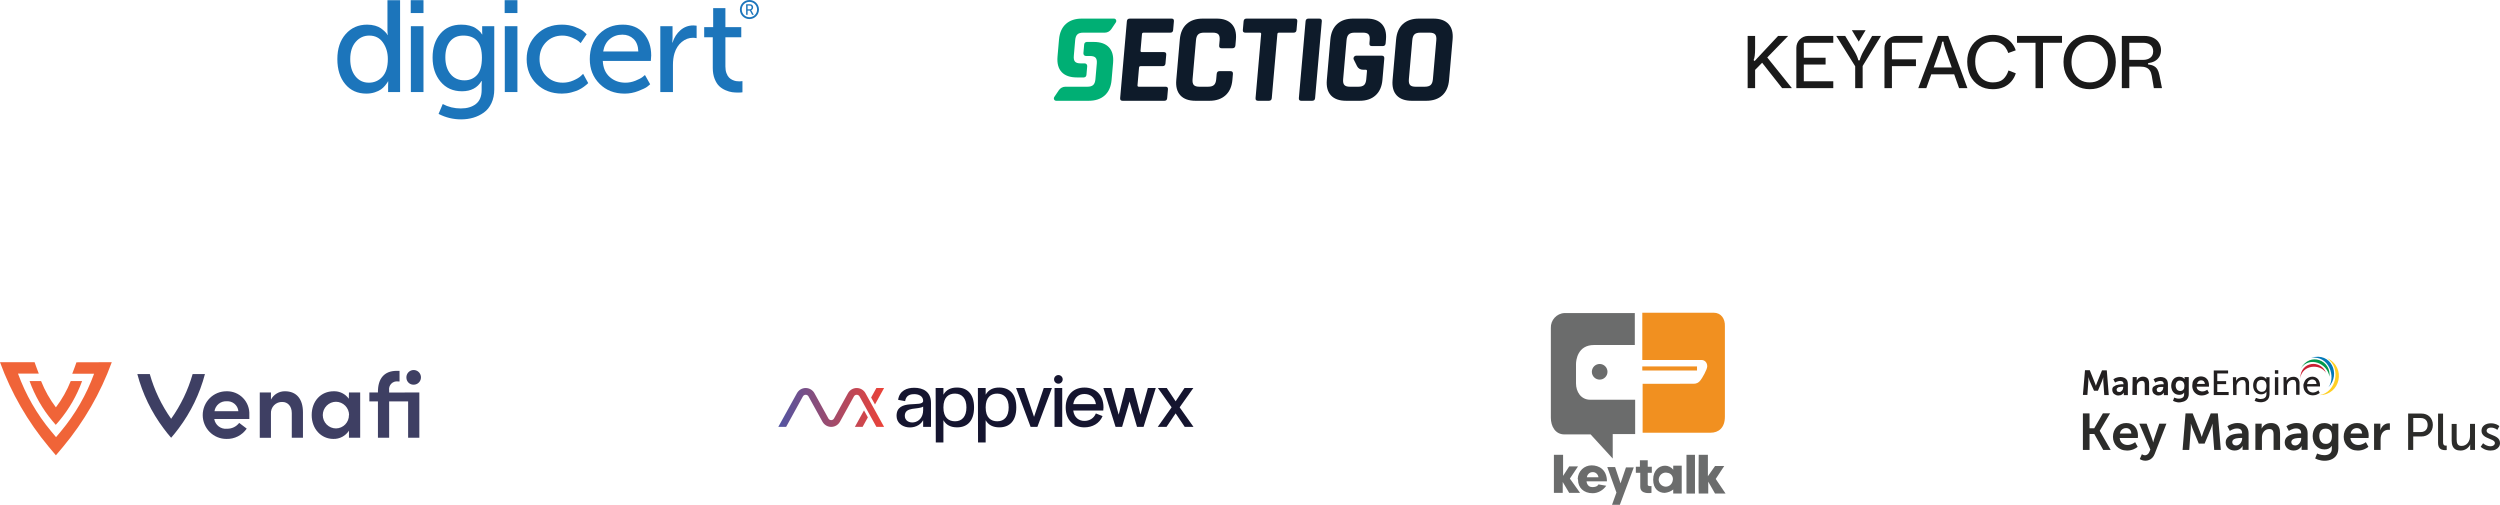 <?xml version="1.0" encoding="utf-8"?>
<!-- Generator: Adobe Illustrator 26.5.3, SVG Export Plug-In . SVG Version: 6.00 Build 0)  -->
<svg version="1.1" id="Layer_1" xmlns="http://www.w3.org/2000/svg" xmlns:xlink="http://www.w3.org/1999/xlink" x="0px" y="0px"
	 width="800px" height="161.53px" viewBox="0 0 800 161.53" style="enable-background:new 0 0 800 161.53;" xml:space="preserve">
<style type="text/css">
	.st0{fill:#00AF74;}
	.st1{fill:#0E1B2A;}
	.st2{clip-path:url(#SVGID_00000137847277345398158270000014390258320008818831_);fill:#1C75BB;}
	.st3{clip-path:url(#SVGID_00000074431560176464005380000001729578698162924443_);fill:#1C75BB;}
	.st4{clip-path:url(#SVGID_00000006675511082947779980000009162894473410756543_);fill:#1C75BB;}
	.st5{clip-path:url(#SVGID_00000160166908333302189020000003646008356119372196_);fill:#1C75BB;}
	.st6{clip-path:url(#SVGID_00000137837088962161042290000011268529554391322026_);fill:#1C75BB;}
	.st7{clip-path:url(#SVGID_00000041280072135229040490000016509454422404264602_);fill:#1C75BB;}
	.st8{clip-path:url(#SVGID_00000011720139706165336270000005909097048015543467_);fill:#1C75BB;}
	.st9{clip-path:url(#SVGID_00000130618862586907717560000012714339029494480279_);fill:#1C75BB;}
	.st10{clip-path:url(#SVGID_00000125570804755294630440000002048978788293106326_);fill:#1C75BB;}
	.st11{clip-path:url(#SVGID_00000067948083773648897060000010766291089598727561_);fill:#1C75BB;}
	.st12{fill:#1A1A1A;}
	.st13{fill:#2C2C2A;}
	.st14{fill:#FFCF22;}
	.st15{fill:#0279B8;}
	.st16{fill:#02984C;}
	.st17{fill:#CA2033;}
	.st18{fill:#221F20;}
	.st19{clip-path:url(#SVGID_00000086693621688028679860000018044533337122993333_);fill:#3E3F63;}
	.st20{clip-path:url(#SVGID_00000163071886687768519090000007646477700556164512_);fill:#3E3F63;}
	.st21{clip-path:url(#SVGID_00000157299154852272697830000003233740436654695067_);fill:#3E3F63;}
	.st22{clip-path:url(#SVGID_00000089546132229604853600000017727069860761850764_);fill:#3E3F63;}
	.st23{clip-path:url(#SVGID_00000045590356081019027070000006716759998298910139_);fill:#3E3F63;}
	.st24{clip-path:url(#SVGID_00000134242650078454774310000017504054980235202433_);fill:#F06438;}
	.st25{clip-path:url(#SVGID_00000152231603719034640400000004282395098703219589_);fill:#F06438;}
	.st26{clip-path:url(#SVGID_00000031906978511085035250000009398769408894291331_);fill:#15152F;}
	.st27{clip-path:url(#SVGID_00000160911668232779806840000009100058045732636576_);fill:#15152F;}
	.st28{clip-path:url(#SVGID_00000159452186517809888530000018376123471415670415_);fill:#15152F;}
	.st29{clip-path:url(#SVGID_00000119797252263981926990000003888444335759863984_);fill:#15152F;}
	.st30{clip-path:url(#SVGID_00000115483097766478964510000018397792842294416010_);fill:#15152F;}
	.st31{clip-path:url(#SVGID_00000011019205353253686200000013634390649617616049_);fill:#15152F;}
	.st32{clip-path:url(#SVGID_00000021120699046351988730000004123388114212297643_);fill:#15152F;}
	.st33{clip-path:url(#SVGID_00000182507680588115253710000017815301423391149238_);fill:#15152F;}
	.st34{clip-path:url(#SVGID_00000146475256942075978110000010452060605037739917_);fill:#15152F;}
	
		.st35{clip-path:url(#SVGID_00000055694189690175719780000001677257489556013244_);fill:url(#SVGID_00000085220161716938732390000010416433013530915969_);}
	.st36{fill:#6B6C6C;}
	.st37{fill:#F19020;}
</style>
<g>
	<g>
		<g>
			<path class="st0" d="M357.055,7.19c0.371-0.55,0.034-1.24-0.602-1.24h-5.775h-2.573h-1.887c-2.154,0-3.869,0.574-5.139,1.719
				c-1.264,1.137-1.991,2.773-2.187,4.904h-0.002l-0.487,5.581h0.002c-0.181,2.133,0.261,3.77,1.326,4.908
				c1.072,1.145,2.685,1.717,4.841,1.717h2.338v-0.013c0.459-0.065,0.714-0.347,0.757-0.845l0.239-2.739
				c0.043-0.498-0.326-0.901-0.822-0.901h-1.303c-0.845,0-1.436-0.183-1.773-0.552c-0.334-0.369-0.464-0.988-0.386-1.861
				l0.436-5.003c0.075-0.873,0.315-1.495,0.716-1.861c0.399-0.369,1.022-0.552,1.868-0.552h1.07h1.712h4.126
				c0.815,0,1.607-0.433,2.079-1.137L357.055,7.19z"/>
			<path class="st0" d="M337.391,31.011c-0.371,0.55-0.035,1.24,0.602,1.24h5.924h2.571h1.889c2.154,0,3.867-0.574,5.139-1.719
				c1.264-1.137,1.993-2.773,2.187-4.904l0.49-5.581h-0.002c0.179-2.133-0.261-3.77-1.328-4.908
				c-1.072-1.145-2.685-1.717-4.839-1.717h-2.338v0.015c-0.462,0.063-0.714,0.345-0.757,0.843l-0.239,2.739
				c-0.043,0.498,0.323,0.901,0.822,0.901h1.303c0.845,0,1.434,0.183,1.771,0.552c0.336,0.369,0.466,0.99,0.39,1.861l-0.44,5.005
				c-0.075,0.871-0.315,1.492-0.714,1.859c-0.399,0.369-1.022,0.554-1.868,0.554h-1.072h-1.71h-4.274
				c-0.815,0-1.604,0.431-2.077,1.134L337.391,31.011z"/>
			<path class="st1" d="M372.605,32.251H359.23c-0.572,0-0.832-0.285-0.783-0.858l2.15-24.583c0.05-0.574,0.362-0.858,0.934-0.858
				h13.375c0.546,0,0.794,0.285,0.744,0.858l-0.244,2.782c-0.05,0.571-0.349,0.858-0.893,0.858h-8.549
				c-0.328,0-0.505,0.151-0.531,0.451l-0.466,5.318c-0.026,0.298,0.125,0.449,0.453,0.449h6.994c0.574,0,0.835,0.287,0.783,0.858
				l-0.244,2.782c-0.05,0.571-0.36,0.858-0.934,0.858h-6.994c-0.328,0-0.505,0.151-0.531,0.451L364,27.301
				c-0.028,0.3,0.123,0.449,0.451,0.449H373c0.543,0,0.791,0.289,0.742,0.86l-0.244,2.782
				C373.448,31.966,373.15,32.251,372.605,32.251"/>
			<path class="st1" d="M387.031,32.251h-4.458c-2.154,0-3.768-0.571-4.839-1.719c-1.074-1.145-1.516-2.793-1.326-4.947
				l1.134-12.967c0.19-2.152,0.919-3.802,2.191-4.947c1.272-1.147,2.985-1.719,5.141-1.719h4.458c2.126,0,3.733,0.578,4.818,1.738
				c1.085,1.158,1.533,2.801,1.348,4.928l-0.168,1.922c-0.054,0.602-0.382,0.901-0.979,0.901h-3.435c-0.574,0-0.835-0.3-0.781-0.901
				l0.147-1.676c0.076-0.871-0.054-1.492-0.388-1.861c-0.336-0.369-0.94-0.552-1.814-0.552h-2.782c-0.845,0-1.466,0.183-1.868,0.552
				c-0.401,0.369-0.638,0.99-0.716,1.861l-1.091,12.476c-0.076,0.871,0.054,1.492,0.39,1.859c0.336,0.369,0.925,0.552,1.773,0.552
				h2.78c0.873,0,1.51-0.183,1.909-0.552c0.401-0.367,0.641-0.988,0.716-1.859l0.147-1.678c0.052-0.6,0.364-0.899,0.938-0.899h3.435
				c0.6,0,0.873,0.3,0.822,0.899l-0.168,1.924c-0.188,2.126-0.923,3.768-2.21,4.928C390.866,31.67,389.158,32.251,387.031,32.251"/>
			<path class="st1" d="M406.035,32.251H402.6c-0.6,0-0.876-0.285-0.824-0.858l1.792-20.492c0.026-0.3-0.11-0.451-0.41-0.451h-4.662
				c-0.574,0-0.835-0.287-0.785-0.858l0.244-2.782c0.05-0.574,0.362-0.858,0.934-0.858h15.46c0.571,0,0.835,0.285,0.785,0.858
				l-0.244,2.782c-0.05,0.571-0.362,0.858-0.934,0.858h-4.662c-0.328,0-0.505,0.151-0.533,0.451l-1.792,20.492
				C406.919,31.966,406.608,32.251,406.035,32.251"/>
			<path class="st1" d="M422.98,6.81l-2.15,24.581c-0.052,0.574-0.362,0.86-0.936,0.86h-3.476c-0.571,0-0.832-0.287-0.783-0.86
				l2.15-24.581c0.052-0.571,0.362-0.858,0.934-0.858h3.476C422.769,5.952,423.03,6.239,422.98,6.81"/>
			<path class="st1" d="M456.37,32.252h-4.581c-2.154,0-3.768-0.574-4.839-1.719c-1.074-1.145-1.516-2.795-1.326-4.949l1.134-12.965
				c0.19-2.154,0.919-3.804,2.191-4.949c1.275-1.145,2.987-1.719,5.141-1.719h4.581c2.154,0,3.768,0.574,4.839,1.719
				c1.074,1.145,1.514,2.795,1.326,4.949l-1.134,12.965c-0.19,2.154-0.919,3.804-2.191,4.949
				C460.238,31.678,458.524,32.252,456.37,32.252 M453.001,27.751h2.903c0.873,0,1.51-0.185,1.911-0.552
				c0.399-0.369,0.638-0.988,0.714-1.861l1.091-12.476c0.078-0.871-0.052-1.492-0.388-1.861c-0.336-0.367-0.94-0.55-1.814-0.55
				h-2.903c-0.876,0-1.503,0.183-1.889,0.55c-0.386,0.369-0.619,0.99-0.694,1.861l-1.093,12.476
				c-0.075,0.873,0.047,1.492,0.371,1.861C451.53,27.565,452.128,27.751,453.001,27.751"/>
			<path class="st1" d="M438.989,14.744h3.479c0.572,0,0.884-0.3,0.936-0.899l0.106-1.227c0.188-2.126-0.254-3.77-1.326-4.928
				c-1.072-1.16-2.67-1.74-4.796-1.74h-4.335c-2.154,0-3.869,0.574-5.141,1.719s-2.003,2.795-2.193,4.949l-1.132,12.965
				c-0.19,2.154,0.252,3.804,1.326,4.949c1.07,1.145,2.685,1.719,4.839,1.719h4.335c2.126,0,3.828-0.58,5.1-1.74
				c1.275-1.156,2.006-2.801,2.191-4.928l0.597-6.83c0.056-0.628-0.231-0.94-0.858-0.94h-7.158h-0.94
				c-0.636,0-1.091,0.69-0.819,1.238l1.055,2.124c0.349,0.703,1.065,1.137,1.881,1.137h0.886c0.298,0,0.436,0.149,0.41,0.451
				l-0.226,2.577c-0.075,0.871-0.308,1.492-0.694,1.861c-0.386,0.367-1.016,0.552-1.889,0.552h-2.657
				c-0.845,0-1.436-0.185-1.773-0.552c-0.336-0.369-0.466-0.99-0.388-1.861l1.089-12.476c0.078-0.873,0.315-1.492,0.716-1.861
				s1.024-0.554,1.87-0.554h2.657c0.873,0,1.471,0.185,1.792,0.554c0.323,0.369,0.446,0.988,0.369,1.861l-0.084,0.981
				C438.156,14.445,438.417,14.744,438.989,14.744"/>
		</g>
		<g>
			<g>
				<defs>
					<rect id="SVGID_1_" x="107.952" width="134.917" height="38.201"/>
				</defs>
				<clipPath id="SVGID_00000014619533022160221750000005053277462599228049_">
					<use xlink:href="#SVGID_1_"  style="overflow:visible;"/>
				</clipPath>
				<path style="clip-path:url(#SVGID_00000014619533022160221750000005053277462599228049_);fill:#1C75BB;" d="M107.951,18.92
					c0-3.332,0.889-6.004,2.666-8.016s4.067-3.019,6.873-3.019c0.914,0,1.762,0.11,2.538,0.332c0.779,0.222,1.395,0.5,1.855,0.832
					c0.457,0.334,0.86,0.666,1.208,0.998c0.347,0.334,0.589,0.612,0.729,0.835l0.166,0.332h0.084
					c-0.056-0.414-0.084-0.888-0.084-1.415V0.055h4.039v29.403h-3.83v-1.999l0.041-1.417h-0.084
					c-0.056,0.112-0.132,0.25-0.229,0.416c-0.097,0.168-0.332,0.479-0.707,0.938s-0.807,0.86-1.292,1.208s-1.145,0.66-1.978,0.936
					c-0.832,0.278-1.736,0.416-2.706,0.416c-2.834,0-5.09-1.011-6.767-3.039C108.792,24.89,107.951,22.224,107.951,18.92
					 M112.075,18.92c0,2.277,0.548,4.102,1.645,5.476c1.096,1.376,2.534,2.062,4.311,2.062c1.719,0,3.164-0.63,4.33-1.893
					s1.749-3.159,1.749-5.685c0-2.027-0.52-3.783-1.561-5.268s-2.506-2.228-4.393-2.228c-1.723,0-3.166,0.673-4.333,2.019
					C112.657,14.749,112.075,16.589,112.075,18.92"/>
			</g>
			<g>
				<defs>
					<rect id="SVGID_00000134951372784242544780000004102160270240084642_" x="107.952" width="134.917" height="38.201"/>
				</defs>
				<clipPath id="SVGID_00000140693438277572783260000005061790209003665563_">
					<use xlink:href="#SVGID_00000134951372784242544780000004102160270240084642_"  style="overflow:visible;"/>
				</clipPath>
				<path style="clip-path:url(#SVGID_00000140693438277572783260000005061790209003665563_);fill:#1C75BB;" d="M131.435,0.054
					h4.082v4.123h-4.082V0.054z M131.476,8.383h4.039v21.074h-4.039V8.383z"/>
			</g>
			<g>
				<defs>
					<rect id="SVGID_00000103962557848535979630000015477378982657561254_" x="107.952" width="134.917" height="38.201"/>
				</defs>
				<clipPath id="SVGID_00000177483382419960798740000005944572834660230583_">
					<use xlink:href="#SVGID_00000103962557848535979630000015477378982657561254_"  style="overflow:visible;"/>
				</clipPath>
				<path style="clip-path:url(#SVGID_00000177483382419960798740000005944572834660230583_);fill:#1C75BB;" d="M141.676,33.289
					c1.749,0.942,3.679,1.415,5.788,1.415c1.999,0,3.61-0.479,4.831-1.436c1.223-0.958,1.833-2.452,1.833-4.477v-1.54l0.043-1.335
					h-0.084c-1.307,2.195-3.388,3.291-6.248,3.291s-5.143-1.02-6.851-3.06c-1.706-2.042-2.56-4.617-2.56-7.727
					c0-3.108,0.817-5.642,2.456-7.6c1.639-1.956,3.886-2.935,6.746-2.935c0.945,0,1.818,0.104,2.625,0.311
					c0.804,0.209,1.443,0.472,1.915,0.794c0.472,0.319,0.876,0.63,1.208,0.936c0.334,0.306,0.556,0.569,0.666,0.791l0.209,0.291
					h0.084c-0.028-0.194-0.043-0.416-0.043-0.666V8.383h3.873v20.198c0,1.667-0.298,3.138-0.895,4.415s-1.41,2.284-2.437,3.019
					s-2.152,1.285-3.373,1.645c-1.221,0.36-2.525,0.543-3.914,0.543c-2.527,0-4.93-0.584-7.205-1.751L141.676,33.289z
					 M148.631,25.709c1.637,0,2.978-0.569,4.02-1.708c1.039-1.139,1.561-2.983,1.561-5.538c0-4.721-1.986-7.08-5.956-7.08
					c-1.805,0-3.213,0.617-4.227,1.852s-1.52,2.937-1.52,5.102c0,2.221,0.548,4.005,1.645,5.35
					C145.249,25.036,146.742,25.709,148.631,25.709"/>
			</g>
			<g>
				<defs>
					<rect id="SVGID_00000170240743263740572630000015141613459220998044_" x="107.952" width="134.917" height="38.201"/>
				</defs>
				<clipPath id="SVGID_00000023281552339854399910000011437769468006368702_">
					<use xlink:href="#SVGID_00000170240743263740572630000015141613459220998044_"  style="overflow:visible;"/>
				</clipPath>
				<path style="clip-path:url(#SVGID_00000023281552339854399910000011437769468006368702_);fill:#1C75BB;" d="M161.493,0.054
					h4.082v4.123h-4.082V0.054z M161.534,8.383h4.039v21.074h-4.039V8.383z"/>
			</g>
			<g>
				<defs>
					<rect id="SVGID_00000044894008059945885720000014155317471703772048_" x="107.952" width="134.917" height="38.201"/>
				</defs>
				<clipPath id="SVGID_00000106855322141597030630000009580972058137786803_">
					<use xlink:href="#SVGID_00000044894008059945885720000014155317471703772048_"  style="overflow:visible;"/>
				</clipPath>
				<path style="clip-path:url(#SVGID_00000106855322141597030630000009580972058137786803_);fill:#1C75BB;" d="M168.529,18.92
					c0-3.138,1.061-5.76,3.185-7.871c2.124-2.109,4.824-3.164,8.102-3.164c1.553,0,2.989,0.254,4.309,0.77
					c1.318,0.513,2.256,1.035,2.812,1.561l0.791,0.748l-1.917,2.834c-0.166-0.168-0.41-0.388-0.729-0.666s-0.986-0.638-1.999-1.083
					c-1.014-0.444-2.047-0.666-3.103-0.666c-2.109,0-3.858,0.707-5.247,2.122c-1.387,1.417-2.081,3.207-2.081,5.374
					c0,2.165,0.701,3.97,2.103,5.413c1.402,1.445,3.187,2.165,5.35,2.165c1.167,0,2.292-0.235,3.375-0.707s1.874-0.942,2.372-1.415
					l0.75-0.709l1.624,2.957c-0.082,0.084-0.201,0.203-0.354,0.354c-0.153,0.153-0.492,0.425-1.02,0.813
					c-0.528,0.39-1.098,0.729-1.708,1.02c-0.61,0.291-1.395,0.563-2.353,0.813s-1.952,0.373-2.976,0.373
					c-3.306,0-6.013-1.039-8.122-3.123C169.583,24.752,168.529,22.114,168.529,18.92"/>
			</g>
			<g>
				<defs>
					<rect id="SVGID_00000075877887238710287530000016739734310432336063_" x="107.952" width="134.917" height="38.201"/>
				</defs>
				<clipPath id="SVGID_00000094586007903280213200000005729315327745310126_">
					<use xlink:href="#SVGID_00000075877887238710287530000016739734310432336063_"  style="overflow:visible;"/>
				</clipPath>
				<path style="clip-path:url(#SVGID_00000094586007903280213200000005729315327745310126_);fill:#1C75BB;" d="M188.73,18.922
					c0-3.306,0.992-5.969,2.978-7.999c1.984-2.025,4.503-3.039,7.559-3.039c2.86,0,5.094,0.929,6.705,2.791
					c1.609,1.861,2.415,4.22,2.415,7.08l-0.125,1.749h-15.368c0.11,2.221,0.854,3.936,2.228,5.143
					c1.376,1.208,3.047,1.812,5.018,1.812c1.083,0,2.146-0.209,3.185-0.625c1.042-0.416,1.814-0.817,2.312-1.208l0.75-0.625
					l1.665,2.959c-0.222,0.222-0.554,0.498-0.998,0.832c-0.444,0.332-1.376,0.776-2.791,1.333c-1.417,0.554-2.873,0.832-4.374,0.832
					c-3.276,0-5.954-1.048-8.038-3.144C189.769,24.716,188.73,22.085,188.73,18.922 M193.019,16.463h11.244
					c-0.056-1.749-0.563-3.082-1.52-3.998c-0.958-0.917-2.146-1.374-3.561-1.374c-1.583,0-2.937,0.472-4.061,1.415
					C193.998,13.45,193.297,14.77,193.019,16.463"/>
			</g>
			<g>
				<defs>
					<rect id="SVGID_00000005225557626605262470000008918304732288593792_" x="107.952" width="134.917" height="38.201"/>
				</defs>
				<clipPath id="SVGID_00000177453514071009381680000009644073579529663901_">
					<use xlink:href="#SVGID_00000005225557626605262470000008918304732288593792_"  style="overflow:visible;"/>
				</clipPath>
				<path style="clip-path:url(#SVGID_00000177453514071009381680000009644073579529663901_);fill:#1C75BB;" d="M211.299,29.457
					V8.383h3.914v3.666l-0.082,1.581h0.082c0.5-1.609,1.341-2.926,2.521-3.955c1.18-1.027,2.56-1.54,4.143-1.54l1.042,0.082v3.998
					c-0.362-0.082-0.75-0.125-1.167-0.125c-1.305,0-2.497,0.444-3.58,1.333c-1.085,0.889-1.861,2.096-2.333,3.623
					c-0.332,1.083-0.498,2.346-0.498,3.791v8.62H211.299z"/>
			</g>
			<g>
				<defs>
					<rect id="SVGID_00000034775532605506475790000013256479706978856072_" x="107.952" width="134.917" height="38.201"/>
				</defs>
				<clipPath id="SVGID_00000029045850766733558610000010417846780934313878_">
					<use xlink:href="#SVGID_00000034775532605506475790000013256479706978856072_"  style="overflow:visible;"/>
				</clipPath>
				<path style="clip-path:url(#SVGID_00000029045850766733558610000010417846780934313878_);fill:#1C75BB;" d="M228.089,21.752
					v-9.827h-2.75v-3.25h2.875V2.594h3.914v6.082h5.081v3.25h-5.081v9.368c0,0.807,0.11,1.507,0.334,2.105
					c0.222,0.597,0.492,1.061,0.811,1.395c0.319,0.332,0.694,0.597,1.126,0.791c0.429,0.194,0.817,0.319,1.165,0.373
					c0.347,0.056,0.701,0.084,1.063,0.084l0.958-0.084v3.582c-0.388,0.056-0.86,0.084-1.417,0.084c-0.664,0-1.305-0.043-1.915-0.125
					c-0.61-0.084-1.305-0.291-2.081-0.625c-0.779-0.334-1.451-0.77-2.021-1.311c-0.569-0.541-1.055-1.313-1.458-2.312
					C228.292,24.252,228.089,23.085,228.089,21.752"/>
			</g>
			<g>
				<defs>
					<rect id="SVGID_00000067916379656703672710000008034589677589693069_" x="107.952" width="134.917" height="38.201"/>
				</defs>
				<clipPath id="SVGID_00000157993319431341222160000003552208946340946578_">
					<use xlink:href="#SVGID_00000067916379656703672710000008034589677589693069_"  style="overflow:visible;"/>
				</clipPath>
				<path style="clip-path:url(#SVGID_00000157993319431341222160000003552208946340946578_);fill:#1C75BB;" d="M239.817,0.002
					c-1.693,0-3.052,1.363-3.052,3.054c0,1.678,1.359,3.047,3.052,3.047c1.686,0,3.052-1.369,3.052-3.047
					C242.869,1.364,241.504,0.002,239.817,0.002 M239.817,5.507c-1.359,0-2.454-1.1-2.454-2.452c0-1.356,1.096-2.458,2.454-2.458
					c1.356,0,2.45,1.102,2.45,2.458C242.267,4.407,241.174,5.507,239.817,5.507"/>
			</g>
			<g>
				<defs>
					<rect id="SVGID_00000130626047652616507200000012805205561403600021_" x="107.952" width="134.917" height="38.201"/>
				</defs>
				<clipPath id="SVGID_00000010294747592379310710000014916282538323114675_">
					<use xlink:href="#SVGID_00000130626047652616507200000012805205561403600021_"  style="overflow:visible;"/>
				</clipPath>
				<path style="clip-path:url(#SVGID_00000010294747592379310710000014916282538323114675_);fill:#1C75BB;" d="M238.763,4.738
					V1.365h1.031c0.285,0,0.494,0.026,0.63,0.078c0.175,0.063,0.315,0.175,0.416,0.339c0.104,0.162,0.153,0.354,0.153,0.574
					c0,0.216-0.054,0.405-0.164,0.574c-0.11,0.164-0.257,0.278-0.442,0.339v0.009c0.026,0.03,0.058,0.08,0.099,0.153l0.718,1.309
					h-0.535l-0.714-1.341h-0.72V4.74h-0.472V4.738z M239.235,2.985h0.679c0.183,0,0.33-0.054,0.436-0.164
					c0.106-0.11,0.16-0.259,0.16-0.446c0-0.248-0.088-0.423-0.265-0.522c-0.097-0.05-0.25-0.075-0.464-0.075h-0.546V2.985z"/>
			</g>
		</g>
		<g>
			<path class="st12" d="M572.213,11.494h-3.224l-7.521,8.048l-0.309-0.31c0.175-0.398,0.295-0.876,0.358-1.434
				c0.079-0.572,0.119-1.352,0.119-2.34v-3.965h-2.388v16.714h2.388v-5.841l2.244-2.288l6.4,8.129h3.129l-7.888-9.818
				L572.213,11.494z"/>
			<path class="st12" d="M574.83,15.284v12.924h11.82v-2.196h-9.431v-5.371h6.971v-2.173h-6.971v-4.775h9.431v-2.196h-8.029
				c-2.092,0-3.79,1.697-3.79,3.79v-0.002H574.83z"/>
			<path class="st12" d="M596.332,16.341c-0.158,0.302-0.309,0.59-0.453,0.86c-0.127,0.271-0.24,0.532-0.334,0.788
				c-0.096,0.24-0.183,0.47-0.263,0.693c-0.081,0.223-0.144,0.43-0.191,0.621h-0.43c-0.096-0.43-0.247-0.884-0.453-1.362
				c-0.207-0.477-0.477-1.002-0.812-1.576l-2.936-4.872h-2.865l6.065,9.719v6.995h2.388v-7.089l5.874-9.623h-2.841l-2.745,4.847
				L596.332,16.341z"/>
			<path class="st12" d="M605.416,13.693h9.766v-2.196h-8.364c-2.092,0-3.79,1.697-3.79,3.79V28.21h2.388v-7.043h7.689v-2.173
				h-7.689v-5.3V13.693z"/>
			<path class="st12" d="M620.12,11.494l-6.279,16.714h2.58L618,23.789h7.342l1.56,4.419h2.675l-6.161-16.714h-3.296
				C620.121,11.494,620.12,11.494,620.12,11.494z M618.784,21.594l1.623-4.535c0.144-0.381,0.27-0.741,0.381-1.074
				c0.112-0.351,0.216-0.676,0.309-0.978c0.079-0.302,0.151-0.59,0.216-0.86c0.065-0.27,0.119-0.542,0.168-0.812h0.43
				c0.032,0.254,0.072,0.509,0.119,0.765c0.065,0.24,0.135,0.486,0.216,0.741c0.096,0.319,0.199,0.661,0.309,1.027
				c0.111,0.367,0.247,0.765,0.405,1.194l1.603,4.535h-5.778V21.594z"/>
			<path class="st12" d="M641.021,25.344c-0.765,0.686-1.871,1.027-3.318,1.027c-1.115,0-2.101-0.279-2.961-0.837
				c-0.844-0.572-1.502-1.362-1.983-2.364c-0.463-1.019-0.693-2.181-0.693-3.486c0-1.304,0.23-2.436,0.693-3.389
				c0.477-0.955,1.139-1.688,1.983-2.196c0.86-0.509,1.846-0.765,2.961-0.765c0.987,0,1.822,0.191,2.508,0.574
				c0.685,0.367,1.21,0.82,1.576,1.362c0.381,0.542,0.669,1.106,0.858,1.695l2.388-0.86c-0.254-0.844-0.693-1.639-1.314-2.388
				s-1.441-1.362-2.46-1.839c-1.02-0.477-2.206-0.716-3.558-0.716c-1.592,0-3.008,0.374-4.251,1.122
				c-1.242,0.732-2.213,1.75-2.913,3.057c-0.686,1.304-1.027,2.762-1.027,4.37c0,1.609,0.319,3.152,0.955,4.488
				c0.653,1.337,1.599,2.395,2.841,3.176c1.244,0.778,2.707,1.168,4.395,1.168c1.321,0,2.483-0.223,3.486-0.669
				c1.002-0.463,1.822-1.074,2.459-1.839c0.651-0.765,1.122-1.623,1.409-2.58l-2.34-0.906c-0.366,1.162-0.93,2.092-1.695,2.794
				V25.344z"/>
			<path class="st12" d="M645.446,13.692h5.921v14.516h2.388V13.692h6.089v-2.198h-14.398v2.198H645.446z"/>
			<path class="st12" d="M673.001,12.259c-1.258-0.732-2.683-1.098-4.275-1.098c-1.592,0-3.024,0.367-4.298,1.098
				c-1.273,0.732-2.278,1.76-3.008,3.08c-0.732,1.304-1.099,2.81-1.099,4.512c0,1.703,0.358,3.215,1.074,4.535
				c0.732,1.321,1.735,2.347,3.008,3.08c1.29,0.716,2.731,1.074,4.322,1.074c1.592,0,3.017-0.358,4.275-1.074
				c1.273-0.732,2.268-1.76,2.985-3.08s1.074-2.834,1.074-4.535c0-1.702-0.358-3.208-1.074-4.512
				C675.268,14.019,674.274,12.992,673.001,12.259z M673.812,23.196c-0.461,0.988-1.129,1.767-2.006,2.34
				c-0.875,0.556-1.91,0.837-3.104,0.837s-2.229-0.279-3.105-0.837c-0.875-0.572-1.551-1.352-2.03-2.34
				c-0.461-0.988-0.692-2.101-0.692-3.342c0-1.242,0.23-2.357,0.692-3.342c0.477-0.988,1.154-1.76,2.03-2.316
				c0.876-0.574,1.911-0.86,3.105-0.86s2.228,0.288,3.104,0.86c0.876,0.556,1.545,1.329,2.006,2.316
				c0.477,0.988,0.716,2.101,0.716,3.342S674.289,22.209,673.812,23.196z"/>
			<path class="st12" d="M690.998,24.007c-0.144-0.732-0.349-1.329-0.621-1.79c-0.271-0.463-0.644-0.82-1.122-1.074
				c-0.463-0.271-1.083-0.439-1.862-0.502v-0.43c0.765-0.096,1.458-0.302,2.078-0.621c0.621-0.334,1.114-0.795,1.479-1.386
				c0.381-0.59,0.574-1.314,0.574-2.173c0-0.858-0.216-1.632-0.644-2.316c-0.414-0.686-1.027-1.225-1.839-1.623
				c-0.812-0.398-1.783-0.597-2.913-0.597h-7.139V28.21h2.388v-6.899h3.461c0.765,0,1.393,0.096,1.887,0.288
				c0.509,0.191,0.906,0.502,1.194,0.93c0.302,0.414,0.517,0.978,0.644,1.695l0.669,3.987h2.604L691,24.008v-0.001H690.998z
				 M685.77,19.158h-4.394v-5.468h4.394c0.987,0,1.774,0.23,2.364,0.693c0.589,0.446,0.884,1.122,0.884,2.03
				c0,0.909-0.302,1.592-0.909,2.055c-0.59,0.463-1.369,0.693-2.34,0.693v-0.002H685.77z"/>
			<path class="st12" d="M596.998,9.659h-4.406l2.202,3.65L596.998,9.659z"/>
		</g>
	</g>
	<g>
		<g>
			<path class="st13" d="M793.824,142.956l0.132,0.125c0.088,0.082,0.22,0.179,0.393,0.302c0.172,0.119,0.386,0.244,0.643,0.362
				c0.254,0.121,0.546,0.22,0.884,0.304c0.332,0.078,0.703,0.125,1.111,0.125c0.615-0.006,1.147-0.108,1.594-0.321
				c0.451-0.207,0.796-0.494,1.046-0.856s0.375-0.779,0.375-1.242c-0.006-0.386-0.084-0.725-0.237-0.998
				c-0.155-0.278-0.362-0.511-0.615-0.707c-0.254-0.196-0.533-0.362-0.837-0.505c-0.304-0.142-0.606-0.267-0.908-0.386
				c-0.304-0.114-0.582-0.233-0.839-0.356c-0.257-0.121-0.457-0.257-0.612-0.405c-0.153-0.149-0.231-0.332-0.237-0.541
				c0-0.244,0.071-0.433,0.203-0.587c0.129-0.149,0.295-0.263,0.505-0.328c0.207-0.071,0.427-0.108,0.66-0.108
				c0.326,0,0.623,0.043,0.88,0.114c0.254,0.071,0.468,0.16,0.647,0.254c0.177,0.095,0.308,0.185,0.397,0.257l0.138,0.112
				l0.643-1.201l-0.108-0.095c-0.071-0.058-0.172-0.136-0.315-0.224c-0.142-0.091-0.321-0.185-0.535-0.274s-0.464-0.166-0.755-0.226
				c-0.291-0.058-0.619-0.095-0.981-0.095c-0.416,0-0.809,0.054-1.171,0.155c-0.362,0.106-0.681,0.254-0.958,0.464
				c-0.278,0.201-0.492,0.451-0.647,0.742c-0.155,0.291-0.231,0.63-0.237,1.011c0.006,0.386,0.082,0.718,0.237,0.992
				s0.362,0.511,0.612,0.707c0.254,0.196,0.535,0.362,0.839,0.505c0.302,0.142,0.606,0.274,0.908,0.392
				c0.304,0.119,0.584,0.237,0.839,0.362s0.457,0.261,0.61,0.416c0.157,0.153,0.233,0.339,0.239,0.559
				c0,0.226-0.071,0.416-0.209,0.572c-0.129,0.153-0.302,0.272-0.511,0.349c-0.207,0.078-0.433,0.119-0.664,0.119
				c-0.291,0-0.559-0.035-0.802-0.101c-0.25-0.065-0.47-0.142-0.66-0.242c-0.196-0.097-0.362-0.192-0.498-0.287
				c-0.138-0.095-0.244-0.179-0.317-0.244l-0.106-0.101L793.824,142.956z M784.529,140.977c0,0.738,0.108,1.337,0.321,1.807
				c0.214,0.47,0.535,0.819,0.958,1.052c0.421,0.226,0.945,0.339,1.574,0.339c0.41,0,0.779-0.065,1.117-0.183
				c0.339-0.121,0.636-0.274,0.897-0.464c0.257-0.192,0.477-0.399,0.656-0.619c0.177-0.22,0.308-0.433,0.397-0.649h0.037
				l-0.017,0.179c-0.006,0.112-0.013,0.257-0.019,0.433v1.106h1.551v-8.339h-1.598v3.906c0,0.416-0.058,0.809-0.185,1.188
				c-0.119,0.375-0.295,0.714-0.526,1.005c-0.233,0.291-0.52,0.528-0.852,0.694c-0.332,0.173-0.712,0.257-1.141,0.263
				c-0.332,0-0.6-0.054-0.809-0.162c-0.207-0.106-0.362-0.254-0.474-0.44c-0.108-0.19-0.185-0.41-0.226-0.66
				c-0.041-0.248-0.06-0.515-0.06-0.809v-4.973h-1.598v5.326H784.529z M780.179,141.701c0,0.416,0.054,0.768,0.142,1.048
				c0.095,0.285,0.22,0.505,0.38,0.681c0.162,0.173,0.339,0.304,0.537,0.393c0.196,0.091,0.397,0.142,0.6,0.179
				c0.207,0.037,0.399,0.047,0.582,0.041c0.142,0,0.267-0.004,0.369-0.017l0.16-0.017v-1.415l-0.082,0.004l-0.196,0.006
				c-0.168,0-0.315-0.024-0.451-0.082c-0.138-0.06-0.239-0.179-0.321-0.345c-0.08-0.173-0.119-0.423-0.119-0.755v-9.075h-1.6v9.354
				H780.179z M772.239,138.261v-4.499h2.372c0.464,0,0.86,0.088,1.195,0.267c0.332,0.173,0.587,0.427,0.772,0.759
				c0.179,0.334,0.267,0.731,0.272,1.201c0,0.47-0.093,0.873-0.272,1.212c-0.179,0.339-0.44,0.602-0.772,0.785
				c-0.339,0.186-0.738,0.274-1.208,0.28h-2.359V138.261z M770.604,143.978h1.628v-4.302h2.622c0.535,0,1.022-0.091,1.469-0.267
				c0.444-0.179,0.83-0.429,1.158-0.755c0.328-0.328,0.576-0.714,0.761-1.165c0.177-0.453,0.267-0.951,0.272-1.512
				c0-0.552-0.095-1.05-0.272-1.497c-0.179-0.446-0.433-0.832-0.761-1.154c-0.328-0.319-0.714-0.565-1.158-0.731
				c-0.446-0.172-0.94-0.254-1.469-0.254h-4.251L770.604,143.978L770.604,143.978z M759.7,143.978h2.09v-3.328
				c0-0.25,0.013-0.487,0.043-0.714c0.03-0.233,0.071-0.446,0.142-0.653c0.136-0.416,0.328-0.755,0.571-1.011
				c0.242-0.261,0.515-0.451,0.82-0.569c0.298-0.119,0.599-0.185,0.904-0.179c0.142,0,0.261,0.006,0.349,0.017l0.142,0.019v-2.068
				l-0.112-0.019l-0.261-0.017c-0.436,0.006-0.826,0.101-1.177,0.291c-0.356,0.19-0.66,0.446-0.914,0.772
				c-0.257,0.328-0.446,0.69-0.578,1.093h-0.034l0.004-0.082l0.019-0.214l0.006-0.291v-1.451h-2.01L759.7,143.978z M752.187,138.736
				c0.065-0.362,0.19-0.677,0.369-0.938c0.177-0.261,0.41-0.457,0.69-0.6c0.278-0.144,0.593-0.216,0.949-0.216
				c0.31,0,0.589,0.067,0.832,0.203c0.244,0.132,0.44,0.326,0.589,0.589c0.149,0.255,0.226,0.576,0.244,0.958h-3.673V138.736z
				 M749.983,139.775c0,0.602,0.106,1.167,0.315,1.695c0.207,0.528,0.505,0.998,0.904,1.402c0.39,0.405,0.867,0.727,1.419,0.951
				c0.559,0.233,1.184,0.345,1.885,0.352c0.421,0,0.802-0.043,1.158-0.125c0.352-0.078,0.66-0.179,0.938-0.298
				c0.276-0.119,0.507-0.237,0.703-0.356c0.19-0.119,0.332-0.22,0.433-0.298l0.149-0.125l-0.809-1.497l-0.119,0.095
				c-0.082,0.058-0.196,0.136-0.345,0.226c-0.142,0.088-0.321,0.183-0.522,0.272c-0.203,0.091-0.423,0.168-0.666,0.226
				c-0.244,0.06-0.5,0.095-0.772,0.095c-0.317,0-0.619-0.047-0.904-0.142c-0.291-0.095-0.548-0.237-0.779-0.423
				c-0.233-0.183-0.423-0.416-0.565-0.694c-0.149-0.28-0.237-0.6-0.274-0.968h5.801l0.004-0.091l0.019-0.22l0.017-0.267l0.006-0.231
				c0-0.559-0.078-1.083-0.244-1.563c-0.16-0.481-0.399-0.904-0.714-1.266s-0.701-0.647-1.165-0.85s-0.999-0.308-1.604-0.308
				c-0.63,0-1.201,0.106-1.725,0.326c-0.515,0.216-0.966,0.511-1.348,0.904c-0.38,0.392-0.671,0.856-0.88,1.391
				C750.088,138.533,749.983,139.124,749.983,139.775 M744.276,142.046c-0.453-0.006-0.832-0.112-1.147-0.332
				s-0.552-0.524-0.714-0.904c-0.166-0.38-0.248-0.82-0.248-1.313c0-0.474,0.076-0.884,0.231-1.236
				c0.155-0.352,0.375-0.619,0.673-0.815c0.289-0.19,0.653-0.291,1.074-0.291c0.287,0,0.554,0.037,0.802,0.108
				c0.25,0.071,0.47,0.201,0.66,0.386c0.192,0.183,0.339,0.427,0.446,0.744c0.108,0.313,0.16,0.712,0.166,1.188
				c0,0.468-0.054,0.867-0.16,1.188c-0.108,0.321-0.25,0.569-0.436,0.759c-0.177,0.185-0.39,0.328-0.617,0.405
				C744.777,142.012,744.533,142.053,744.276,142.046 M741.477,145.113l-0.625,1.6c0.274,0.142,0.571,0.267,0.899,0.38
				c0.326,0.108,0.664,0.19,1.022,0.255c0.356,0.06,0.705,0.097,1.063,0.097c0.44,0,0.873-0.043,1.303-0.138
				c0.427-0.088,0.83-0.231,1.206-0.433c0.375-0.196,0.707-0.446,0.998-0.761s0.511-0.688,0.677-1.124
				c0.166-0.438,0.25-0.945,0.25-1.52v-7.893h-1.962v0.643l0.006,0.166l0.006,0.065h-0.047l-0.084-0.112
				c-0.058-0.071-0.142-0.16-0.267-0.261c-0.119-0.108-0.278-0.216-0.468-0.321c-0.196-0.108-0.436-0.19-0.707-0.261
				c-0.274-0.073-0.595-0.108-0.964-0.114c-0.606,0-1.141,0.114-1.604,0.328c-0.464,0.214-0.85,0.518-1.165,0.897
				c-0.315,0.38-0.552,0.826-0.714,1.331c-0.16,0.507-0.244,1.052-0.244,1.628c0,0.578,0.084,1.124,0.257,1.635
				c0.166,0.511,0.41,0.964,0.731,1.354c0.321,0.392,0.718,0.697,1.182,0.923c0.47,0.22,1.005,0.332,1.604,0.339
				c0.559,0,1.022-0.101,1.408-0.291c0.382-0.192,0.69-0.477,0.934-0.845h0.034l-0.004,0.073l-0.019,0.17l-0.004,0.203v0.494
				c0,0.375-0.065,0.688-0.19,0.951c-0.125,0.261-0.298,0.468-0.511,0.63c-0.22,0.16-0.47,0.278-0.757,0.349
				c-0.283,0.073-0.587,0.108-0.914,0.108c-0.321,0-0.617-0.03-0.897-0.082c-0.278-0.054-0.528-0.114-0.735-0.185
				c-0.216-0.071-0.382-0.132-0.507-0.183C741.542,145.143,741.484,145.119,741.477,145.113 M733.222,141.457
				c0-0.231,0.065-0.427,0.19-0.587c0.119-0.155,0.287-0.287,0.487-0.382c0.203-0.101,0.429-0.173,0.677-0.22
				c0.246-0.047,0.494-0.082,0.744-0.101c0.254-0.017,0.487-0.028,0.701-0.022h0.362v0.194c0,0.257-0.047,0.518-0.142,0.779
				c-0.095,0.257-0.226,0.494-0.392,0.714c-0.173,0.213-0.369,0.386-0.6,0.518c-0.233,0.129-0.483,0.196-0.761,0.201
				c-0.287,0-0.524-0.052-0.707-0.153c-0.19-0.101-0.326-0.237-0.421-0.399C733.269,141.826,733.222,141.649,733.222,141.457
				 M731.113,141.554c0,0.421,0.084,0.796,0.231,1.117c0.155,0.326,0.362,0.6,0.63,0.819c0.267,0.226,0.571,0.393,0.91,0.505
				c0.345,0.114,0.701,0.173,1.08,0.173c0.382-0.006,0.714-0.054,1.005-0.155c0.287-0.099,0.531-0.22,0.725-0.367
				c0.203-0.144,0.364-0.291,0.483-0.44c0.119-0.145,0.214-0.267,0.267-0.369l0.071-0.155h0.034l-0.017,0.173
				c-0.006,0.114-0.011,0.254-0.017,0.423v0.688h1.926v-5.253c0-0.712-0.144-1.313-0.416-1.812c-0.274-0.5-0.673-0.873-1.195-1.136
				c-0.524-0.261-1.147-0.393-1.885-0.397c-0.399,0-0.766,0.035-1.111,0.106c-0.339,0.071-0.643,0.155-0.91,0.257
				c-0.267,0.101-0.498,0.207-0.688,0.308c-0.192,0.101-0.334,0.185-0.436,0.257l-0.147,0.106l0.789,1.499
				c0-0.006,0.065-0.047,0.19-0.125s0.291-0.173,0.511-0.28c0.216-0.106,0.464-0.196,0.738-0.278
				c0.274-0.078,0.565-0.125,0.867-0.125c0.311,0,0.589,0.041,0.832,0.142c0.244,0.095,0.433,0.25,0.572,0.47
				c0.142,0.22,0.214,0.511,0.214,0.873v0.112h-0.28c-0.231,0-0.511,0.006-0.843,0.024c-0.326,0.019-0.684,0.06-1.052,0.119
				c-0.369,0.06-0.742,0.155-1.104,0.28c-0.364,0.125-0.69,0.291-0.988,0.505s-0.535,0.47-0.714,0.791
				C731.208,140.733,731.117,141.115,731.113,141.554 M721.721,143.978h2.094v-3.858c0-0.196,0.004-0.393,0.03-0.576
				c0.022-0.183,0.058-0.369,0.119-0.541c0.106-0.339,0.261-0.636,0.474-0.891c0.214-0.257,0.468-0.457,0.768-0.602
				c0.302-0.14,0.641-0.218,1.009-0.218c0.356,0,0.63,0.071,0.82,0.213c0.196,0.142,0.328,0.339,0.405,0.6
				c0.069,0.257,0.106,0.552,0.106,0.897v4.975h2.075v-5.402c0-0.738-0.112-1.344-0.345-1.818c-0.224-0.47-0.552-0.822-0.986-1.046
				c-0.436-0.226-0.964-0.341-1.587-0.334c-0.423,0-0.802,0.06-1.13,0.173c-0.326,0.114-0.617,0.257-0.863,0.433
				c-0.244,0.179-0.444,0.369-0.61,0.571c-0.162,0.203-0.291,0.392-0.38,0.569h-0.019l0.019-0.173
				c0.004-0.106,0.011-0.244,0.017-0.403v-0.975h-2.01L721.721,143.978z M714.324,141.457c0-0.231,0.065-0.427,0.188-0.587
				c0.119-0.155,0.287-0.287,0.49-0.382c0.201-0.101,0.427-0.173,0.677-0.22c0.244-0.047,0.494-0.082,0.742-0.101
				c0.257-0.017,0.487-0.028,0.701-0.022h0.364v0.194c0,0.257-0.05,0.518-0.144,0.779c-0.095,0.257-0.226,0.494-0.39,0.714
				c-0.175,0.213-0.369,0.386-0.602,0.518c-0.231,0.129-0.481,0.196-0.759,0.201c-0.287,0-0.524-0.052-0.71-0.153
				c-0.19-0.101-0.326-0.237-0.421-0.399C714.369,141.826,714.324,141.649,714.324,141.457 M712.219,141.554
				c0,0.421,0.084,0.796,0.231,1.117c0.155,0.326,0.362,0.6,0.632,0.819c0.265,0.226,0.569,0.393,0.908,0.505
				c0.345,0.114,0.701,0.173,1.08,0.173c0.382-0.006,0.714-0.054,1.005-0.155c0.287-0.099,0.531-0.22,0.727-0.367
				c0.201-0.144,0.362-0.291,0.481-0.44c0.119-0.145,0.214-0.267,0.267-0.369l0.071-0.155h0.035l-0.017,0.173
				c-0.004,0.114-0.011,0.254-0.017,0.423v0.688h1.926v-5.253c0-0.712-0.142-1.313-0.416-1.812c-0.274-0.5-0.673-0.873-1.195-1.136
				c-0.522-0.261-1.147-0.393-1.885-0.397c-0.399,0-0.766,0.035-1.111,0.106c-0.339,0.071-0.643,0.155-0.91,0.257
				c-0.265,0.101-0.498,0.207-0.688,0.308c-0.192,0.101-0.334,0.185-0.436,0.257l-0.147,0.106l0.789,1.499
				c0-0.006,0.065-0.047,0.19-0.125s0.291-0.173,0.511-0.28c0.216-0.106,0.464-0.196,0.738-0.278
				c0.274-0.06,0.565-0.108,0.867-0.108c0.311,0,0.589,0.043,0.832,0.142c0.244,0.095,0.433,0.25,0.571,0.47
				c0.142,0.22,0.214,0.511,0.214,0.873v0.112h-0.278c-0.233,0-0.513,0.006-0.845,0.026c-0.326,0.017-0.684,0.058-1.052,0.119
				c-0.367,0.058-0.742,0.153-1.104,0.278c-0.365,0.125-0.69,0.291-0.986,0.507c-0.3,0.207-0.537,0.468-0.714,0.789
				C712.314,140.733,712.219,141.115,712.219,141.554 M698.423,143.978h2.129l0.494-6.543c0.011-0.196,0.017-0.399,0.024-0.612
				v-0.595c0-0.183,0-0.332-0.006-0.444l-0.006-0.179h0.037c0,0.006,0.024,0.071,0.058,0.19c0.043,0.125,0.097,0.28,0.155,0.47
				c0.065,0.19,0.132,0.393,0.207,0.595c0.078,0.207,0.151,0.397,0.22,0.569l1.878,4.529h1.861l1.896-4.529
				c0.071-0.173,0.142-0.362,0.22-0.569c0.071-0.209,0.142-0.405,0.203-0.591c0.065-0.19,0.112-0.343,0.147-0.461
				c0.037-0.125,0.06-0.186,0.06-0.19h0.037l-0.006,0.17c0,0.114,0,0.263-0.006,0.44c0,0.185,0,0.382,0.006,0.589
				c0,0.209,0.011,0.41,0.024,0.612l0.494,6.543h2.109l-0.945-11.689h-2.275l-2.29,5.782c-0.065,0.177-0.136,0.362-0.201,0.559
				c-0.071,0.196-0.132,0.38-0.185,0.559c-0.058,0.173-0.101,0.315-0.136,0.427l-0.054,0.173h-0.037l-0.052-0.173
				c-0.037-0.106-0.084-0.255-0.144-0.427c-0.058-0.179-0.125-0.362-0.188-0.559c-0.073-0.196-0.138-0.386-0.203-0.559l-2.295-5.782
				h-2.277L698.423,143.978z M684.731,146.896l0.129,0.084c0.084,0.054,0.209,0.112,0.364,0.183s0.339,0.132,0.552,0.183
				c0.214,0.054,0.446,0.084,0.694,0.084c0.429,0,0.835-0.071,1.219-0.226c0.388-0.153,0.733-0.39,1.046-0.712
				c0.315-0.328,0.572-0.738,0.768-1.249l3.757-9.67h-2.29l-1.646,4.88c-0.037,0.112-0.071,0.231-0.106,0.362
				c-0.037,0.125-0.067,0.25-0.091,0.362l-0.065,0.274l-0.024,0.106h-0.034l-0.024-0.112l-0.073-0.285
				c-0.028-0.119-0.065-0.244-0.101-0.369c-0.034-0.132-0.075-0.257-0.119-0.362l-1.764-4.844h-2.353l3.541,8.273l-0.315,0.742
				c-0.108,0.25-0.233,0.453-0.386,0.612c-0.149,0.16-0.321,0.28-0.5,0.358c-0.183,0.075-0.369,0.119-0.565,0.119
				c-0.16,0-0.313-0.037-0.457-0.091c-0.142-0.054-0.254-0.106-0.345-0.166l-0.136-0.088L684.731,146.896z M678.354,138.736
				c0.065-0.362,0.19-0.677,0.369-0.938s0.41-0.457,0.69-0.6c0.278-0.144,0.593-0.216,0.949-0.216c0.311,0,0.591,0.067,0.835,0.203
				c0.242,0.132,0.438,0.326,0.587,0.589c0.149,0.255,0.226,0.576,0.244,0.958h-3.673v0.004H678.354z M676.148,139.775
				c0,0.602,0.108,1.167,0.317,1.695c0.207,0.528,0.505,0.998,0.904,1.402c0.39,0.405,0.867,0.727,1.419,0.951
				c0.559,0.233,1.184,0.345,1.885,0.352c0.423,0,0.802-0.043,1.158-0.125c0.352-0.078,0.66-0.179,0.94-0.298
				c0.272-0.119,0.505-0.237,0.701-0.356c0.19-0.119,0.332-0.22,0.433-0.298l0.149-0.125l-0.809-1.497l-0.119,0.095
				c-0.084,0.058-0.196,0.136-0.345,0.226c-0.142,0.088-0.321,0.183-0.524,0.272c-0.201,0.091-0.421,0.168-0.664,0.226
				c-0.244,0.06-0.498,0.095-0.772,0.095c-0.315,0-0.619-0.047-0.904-0.142c-0.291-0.095-0.548-0.237-0.779-0.423
				c-0.233-0.183-0.423-0.416-0.565-0.694c-0.149-0.28-0.237-0.6-0.274-0.968h5.801l0.006-0.091l0.017-0.22l0.017-0.267l0.006-0.231
				c0-0.559-0.078-1.083-0.244-1.563c-0.162-0.481-0.399-0.904-0.714-1.266s-0.701-0.647-1.165-0.85s-0.999-0.308-1.604-0.308
				c-0.63,0-1.201,0.106-1.723,0.326c-0.518,0.216-0.97,0.511-1.35,0.904c-0.38,0.392-0.671,0.856-0.88,1.391
				C676.256,138.533,676.148,139.124,676.148,139.775 M666.528,143.978h2.126v-5.105h1.516l2.866,5.105h2.39l-3.507-6.097v-0.037
				l3.308-5.568h-2.305l-2.752,4.76h-1.516v-4.753h-2.126V143.978z"/>
			<path class="st14" d="M744.651,114.595c4.766,3.328,2.788,10.977-2.295,11.827C748.835,126.422,750.991,117.56,744.651,114.595"
				/>
			<path class="st15" d="M739.57,114.506c5.67-0.856,8.005,6.163,5.532,9.403C749.19,119.766,745.91,112.479,739.57,114.506"/>
			<path class="st16" d="M736.241,117.923c2.788-4.136,8.587-1.574,9.176,2.609C746.047,115.355,739.254,112.48,736.241,117.923"/>
			<path class="st17" d="M736.063,121.026c0.677-4.32,6.293-4.766,8.273-1.712C742.719,115,736.193,115.539,736.063,121.026"/>
			<path class="st18" d="M738.268,122.915c0.047-0.267,0.136-0.539,0.315-0.809c0.136-0.224,0.362-0.362,0.582-0.492
				c0.224-0.138,0.494-0.179,0.766-0.179c0.226,0,0.453,0.047,0.679,0.179c0.177,0.088,0.362,0.267,0.451,0.451
				c0.136,0.267,0.226,0.541,0.226,0.809L738.268,122.915z M737.097,123.545c0,0.405,0.088,0.809,0.226,1.171
				c0.136,0.362,0.362,0.677,0.63,0.947c0.267,0.265,0.582,0.492,0.945,0.63c0.403,0.136,0.809,0.224,1.212,0.224
				c0.267,0,0.494-0.047,0.766-0.088c0.365-0.088,0.72-0.226,1.083-0.453l0.267-0.177l0.088-0.091l-0.451-0.809l-0.091,0.091
				l-0.224,0.179c-0.136,0.088-0.226,0.136-0.362,0.177c-0.136,0.091-0.315,0.138-0.453,0.179c-0.177,0.047-0.362,0.088-0.541,0.088
				c-0.224,0-0.492-0.047-0.718-0.136c-0.224-0.088-0.451-0.179-0.63-0.362c-0.177-0.179-0.315-0.362-0.403-0.582
				c-0.138-0.267-0.179-0.541-0.179-0.856h4.136v-0.088v-0.179v-0.179c0-0.362-0.047-0.718-0.179-1.033
				c-0.088-0.315-0.265-0.582-0.451-0.856c-0.226-0.226-0.453-0.453-0.768-0.582c-0.313-0.132-0.677-0.226-1.033-0.226
				c-0.403,0-0.768,0.091-1.124,0.226c-0.315,0.136-0.63,0.362-0.897,0.582c-0.267,0.267-0.453,0.582-0.582,0.945
				C737.138,122.732,737.05,123.142,737.097,123.545 M730.757,126.374h1.08v-2.65v-0.405c0-0.136,0.047-0.224,0.088-0.36
				c0.091-0.27,0.226-0.494,0.362-0.72c0.364-0.403,0.856-0.677,1.397-0.677c0.177,0,0.362,0.047,0.541,0.088
				c0.136,0.047,0.267,0.179,0.315,0.315c0.088,0.138,0.136,0.267,0.179,0.453c0.045,0.177,0.045,0.362,0.045,0.541v3.375h1.083
				v-3.597c0.047-0.58-0.136-1.169-0.494-1.615c-0.403-0.405-0.945-0.582-1.486-0.541c-0.267,0-0.582,0.047-0.854,0.136
				c-0.226,0.091-0.453,0.179-0.632,0.317c-0.136,0.136-0.315,0.267-0.403,0.403s-0.179,0.267-0.267,0.403v-0.047v-0.136v-0.226
				v-0.766h-0.986L730.757,126.374z M727.968,126.374h1.083v-5.67h-1.083V126.374z M727.968,119.588h1.083v-1.124h-1.083V119.588z
				 M723.694,125.389c-0.313,0-0.63-0.091-0.854-0.267c-0.267-0.179-0.453-0.405-0.582-0.679c-0.138-0.315-0.226-0.677-0.179-1.033
				c0-0.362,0.047-0.677,0.179-0.988c0.088-0.265,0.265-0.492,0.539-0.63c0.267-0.136,0.541-0.224,0.856-0.224
				c0.226,0,0.405,0.047,0.63,0.088c0.179,0.047,0.362,0.179,0.494,0.315c0.179,0.179,0.267,0.362,0.362,0.582
				c0.088,0.315,0.136,0.63,0.136,0.897c0,0.315-0.047,0.63-0.136,0.945c-0.047,0.226-0.177,0.453-0.315,0.584
				c-0.138,0.136-0.315,0.265-0.494,0.313C724.1,125.341,723.914,125.389,723.694,125.389 M721.846,127.41l-0.362,0.856
				c0.405,0.177,0.809,0.36,1.259,0.403c0.494,0.088,1.035,0.088,1.529-0.047c0.267-0.047,0.539-0.136,0.766-0.267
				c0.226-0.138,0.451-0.315,0.63-0.494c0.179-0.226,0.317-0.451,0.405-0.718c0.088-0.317,0.177-0.63,0.177-0.988v-5.443h-1.033
				v0.494v0.136v0.047l-0.047-0.088l-0.179-0.226l-0.315-0.267c-0.179-0.091-0.315-0.179-0.492-0.226
				c-0.226-0.047-0.453-0.088-0.72-0.088c-0.362,0-0.72,0.047-1.035,0.224c-0.315,0.138-0.582,0.364-0.766,0.584
				c-0.226,0.267-0.403,0.582-0.494,0.897c-0.226,0.718-0.226,1.527,0,2.245c0.091,0.317,0.267,0.63,0.494,0.899
				c0.226,0.267,0.494,0.451,0.809,0.63c0.315,0.136,0.677,0.224,1.08,0.224c0.362,0,0.72-0.088,1.033-0.224
				c0.27-0.138,0.496-0.362,0.679-0.63v0.047v0.136v0.179v0.403c0,0.267-0.047,0.494-0.138,0.718
				c-0.088,0.179-0.224,0.364-0.403,0.494c-0.177,0.138-0.362,0.226-0.582,0.267c-0.22,0.043-0.453,0.091-0.677,0.091
				c-0.179,0-0.403,0-0.582-0.047c-0.179-0.047-0.315-0.091-0.494-0.138c-0.136-0.047-0.267-0.088-0.315-0.136L721.846,127.41z
				 M714.609,126.422h1.08v-2.65v-0.403c0-0.138,0.047-0.226,0.091-0.362c0.088-0.27,0.224-0.494,0.362-0.72
				c0.362-0.403,0.854-0.677,1.395-0.677c0.179,0,0.362,0.047,0.541,0.088c0.138,0.047,0.267,0.179,0.315,0.315
				c0.088,0.138,0.138,0.267,0.179,0.453c0.047,0.177,0.047,0.362,0.047,0.541v3.375h1.08v-3.595
				c0.05-0.582-0.136-1.171-0.492-1.617c-0.405-0.405-0.947-0.582-1.486-0.541c-0.27,0-0.582,0.047-0.856,0.136
				c-0.226,0.091-0.453,0.179-0.63,0.317c-0.138,0.136-0.315,0.267-0.405,0.403c-0.088,0.136-0.179,0.267-0.267,0.403v-0.047v-0.136
				v-0.226v-0.766h-1.033L714.609,126.422z M708.402,126.422h4.768v-0.986h-3.645v-2.521h2.836v-0.945h-2.836v-2.471h3.466v-0.947
				h-4.589V126.422z M703.049,122.868c0.045-0.226,0.136-0.451,0.265-0.63c0.138-0.179,0.27-0.315,0.453-0.403
				c0.179-0.091,0.405-0.138,0.63-0.138c0.179,0,0.403,0.047,0.582,0.138c0.179,0.088,0.315,0.224,0.405,0.403
				c0.088,0.179,0.177,0.403,0.177,0.63H703.049z M701.52,123.545c0,0.405,0.088,0.768,0.226,1.171
				c0.267,0.72,0.856,1.303,1.574,1.617c0.405,0.179,0.856,0.226,1.262,0.226c0.267,0,0.539-0.047,0.766-0.091
				c0.405-0.088,0.768-0.226,1.124-0.451c0.088-0.047,0.179-0.138,0.315-0.179l0.091-0.088l-0.541-1.035l-0.091,0.047l-0.226,0.136
				c-0.136,0.091-0.224,0.138-0.362,0.179c-0.136,0.047-0.315,0.138-0.451,0.138c-0.179,0.047-0.362,0.047-0.541,0.047
				c-0.226,0-0.403-0.047-0.63-0.138c-0.179-0.047-0.362-0.177-0.541-0.267c-0.179-0.136-0.267-0.267-0.403-0.451
				c-0.088-0.226-0.179-0.405-0.179-0.677h3.959v-0.047v-0.138v-0.177v-0.179c0-0.362-0.05-0.72-0.179-1.083
				c-0.091-0.315-0.267-0.63-0.494-0.854c-0.224-0.267-0.494-0.453-0.807-0.584c-0.365-0.136-0.72-0.224-1.083-0.224
				c-0.405,0-0.809,0.088-1.171,0.224c-0.362,0.138-0.677,0.364-0.897,0.632c-0.267,0.267-0.451,0.582-0.582,0.945
				C701.609,122.732,701.52,123.142,701.52,123.545 M697.651,125.121c-0.267,0-0.541-0.091-0.766-0.226
				c-0.226-0.136-0.405-0.362-0.494-0.63c-0.136-0.267-0.179-0.582-0.179-0.897c0-0.267,0.047-0.582,0.179-0.856
				c0.088-0.226,0.267-0.405,0.451-0.541c0.226-0.136,0.494-0.226,0.72-0.179c0.179,0,0.362,0,0.539,0.091
				c0.181,0.047,0.317,0.136,0.453,0.267c0.136,0.136,0.226,0.315,0.315,0.492c0.091,0.267,0.136,0.541,0.136,0.809
				c0,0.267-0.045,0.541-0.088,0.809c-0.047,0.179-0.177,0.362-0.315,0.494c-0.136,0.129-0.267,0.226-0.403,0.267
				C698.007,125.072,697.83,125.121,697.651,125.121 M695.762,127.19l-0.403,1.08c0.177,0.091,0.403,0.179,0.63,0.267
				c0.224,0.088,0.451,0.138,0.677,0.179c0.224,0.047,0.494,0.047,0.718,0.047c0.315,0,0.582-0.047,0.856-0.138
				c0.267-0.047,0.582-0.136,0.856-0.265c0.267-0.138,0.492-0.315,0.677-0.494c0.179-0.226,0.362-0.494,0.453-0.768
				c0.136-0.315,0.177-0.677,0.177-1.033v-5.398h-1.348v0.453v0.136v0.047h-0.05l-0.045-0.088l-0.179-0.179l-0.315-0.224
				c-0.138-0.091-0.315-0.138-0.494-0.179c-0.226-0.047-0.451-0.091-0.63-0.091c-0.362,0-0.766,0.091-1.083,0.226
				c-0.315,0.138-0.582,0.364-0.807,0.63c-0.226,0.267-0.362,0.584-0.494,0.897c-0.088,0.364-0.179,0.72-0.179,1.124
				c0,0.364,0.047,0.768,0.179,1.124c0.088,0.362,0.267,0.677,0.494,0.947c0.224,0.265,0.492,0.492,0.807,0.63
				c0.362,0.136,0.72,0.224,1.083,0.224c0.315,0,0.677-0.047,0.945-0.177c0.267-0.138,0.494-0.315,0.63-0.584v0.047v0.138v0.136
				v0.315c0,0.226-0.047,0.453-0.136,0.632c-0.091,0.177-0.179,0.313-0.362,0.403c-0.136,0.088-0.317,0.179-0.494,0.226
				c-0.226,0.047-0.403,0.088-0.63,0.088s-0.405,0-0.63-0.047c-0.179-0.047-0.315-0.088-0.494-0.138
				c-0.136-0.047-0.267-0.088-0.362-0.136L695.762,127.19z M690.14,124.669c0-0.136,0.047-0.315,0.136-0.403l0.315-0.267
				c0.138-0.088,0.315-0.138,0.453-0.138c0.177-0.047,0.315-0.047,0.492-0.047h0.494h0.226v0.138c0,0.177-0.047,0.362-0.088,0.539
				c-0.05,0.179-0.138,0.364-0.27,0.494c-0.136,0.138-0.265,0.267-0.403,0.362c-0.179,0.091-0.315,0.138-0.494,0.138
				c-0.177,0-0.313-0.047-0.492-0.091c-0.138-0.047-0.226-0.136-0.267-0.267C690.188,124.936,690.14,124.807,690.14,124.669
				 M688.743,124.759c0,0.267,0.047,0.539,0.179,0.766c0.088,0.226,0.226,0.403,0.403,0.541c0.179,0.136,0.403,0.267,0.63,0.362
				c0.226,0.088,0.494,0.136,0.72,0.136s0.451-0.047,0.677-0.088c0.315-0.088,0.63-0.267,0.856-0.541l0.179-0.267l0.045-0.088v0.136
				v0.267v0.453h1.303v-3.554c0-0.405-0.088-0.856-0.267-1.214c-0.177-0.315-0.494-0.582-0.809-0.766
				c-0.403-0.179-0.854-0.267-1.259-0.267c-0.267,0-0.494,0.047-0.768,0.088c-0.224,0.047-0.403,0.091-0.628,0.179
				c-0.179,0.047-0.315,0.136-0.453,0.226c-0.088,0.047-0.179,0.088-0.315,0.177l-0.088,0.091l0.541,1.033l0.136-0.088
				c0.088-0.091,0.224-0.136,0.362-0.179c0.179-0.088,0.315-0.136,0.494-0.177c0.177-0.047,0.403-0.091,0.582-0.091
				c0.177,0,0.403,0.047,0.582,0.091c0.177,0.047,0.315,0.177,0.403,0.313c0.088,0.179,0.138,0.405,0.138,0.584v0.088h-0.27h-0.582
				c-0.224,0-0.492,0.047-0.718,0.088c-0.267,0.047-0.494,0.091-0.768,0.179c-0.224,0.088-0.451,0.179-0.677,0.362
				C688.969,123.724,688.702,124.218,688.743,124.759 M682.359,126.374h1.441v-2.609v-0.403c0-0.136,0.045-0.267,0.088-0.362
				c0.047-0.226,0.177-0.405,0.315-0.582c0.136-0.179,0.315-0.315,0.539-0.405c0.226-0.088,0.453-0.136,0.679-0.136
				c0.179,0,0.403,0.047,0.541,0.136c0.136,0.091,0.224,0.267,0.265,0.405c0.05,0.177,0.091,0.403,0.091,0.63v3.375h1.395v-3.69
				c0-0.453-0.047-0.856-0.224-1.259c-0.138-0.317-0.365-0.541-0.679-0.72c-0.313-0.136-0.677-0.226-1.033-0.226
				c-0.267,0-0.541,0.047-0.766,0.138c-0.226,0.088-0.405,0.177-0.584,0.315c-0.136,0.088-0.315,0.226-0.403,0.403
				c-0.088,0.138-0.179,0.267-0.267,0.403v-0.136v-0.267v-0.718h-1.3L682.359,126.374z M677.319,124.669
				c0-0.136,0.05-0.315,0.138-0.403l0.315-0.267c0.138-0.088,0.315-0.138,0.451-0.138c0.179-0.047,0.315-0.047,0.494-0.088h0.494
				h0.224v0.138c0,0.177-0.045,0.36-0.088,0.539c-0.047,0.179-0.136,0.362-0.267,0.494c-0.136,0.136-0.267,0.267-0.403,0.362
				c-0.179,0.088-0.315,0.136-0.494,0.136s-0.315-0.047-0.492-0.088c-0.138-0.047-0.226-0.136-0.27-0.267
				C677.369,124.936,677.319,124.807,677.319,124.669 M675.928,124.759c0,0.267,0.05,0.539,0.179,0.766
				c0.091,0.226,0.226,0.403,0.403,0.541c0.179,0.136,0.405,0.267,0.632,0.362c0.226,0.095,0.492,0.136,0.718,0.136
				s0.451-0.047,0.677-0.088c0.315-0.088,0.632-0.267,0.856-0.541l0.179-0.267l0.047-0.088v0.136v0.267v0.453h1.3v-3.554
				c0-0.405-0.088-0.856-0.265-1.214c-0.179-0.315-0.494-0.582-0.856-0.766c-0.405-0.179-0.856-0.267-1.262-0.267
				c-0.267,0-0.492,0.047-0.766,0.088c-0.226,0.047-0.403,0.091-0.63,0.179c-0.179,0.047-0.315,0.136-0.453,0.226
				c-0.088,0.047-0.179,0.088-0.315,0.177l-0.088,0.091l0.541,1.033l0.136-0.088c0.088-0.091,0.226-0.136,0.362-0.179
				c0.179-0.088,0.315-0.136,0.494-0.177c0.179-0.047,0.403-0.091,0.582-0.091c0.179,0,0.405,0.047,0.582,0.091
				c0.179,0.047,0.315,0.177,0.405,0.313c0.088,0.179,0.136,0.405,0.136,0.584v0.088h-0.179h-0.582
				c-0.226,0-0.494,0.047-0.718,0.088c-0.267,0.047-0.494,0.091-0.768,0.179c-0.226,0.088-0.451,0.179-0.677,0.362
				C676.148,123.724,675.883,124.218,675.928,124.759 M666.528,126.374h1.438l0.315-4.451v-0.403v-0.405V120.8v-0.136l0.047,0.136
				l0.088,0.315c0.047,0.138,0.091,0.267,0.138,0.405c0.047,0.136,0.088,0.265,0.136,0.403l1.397,3.103h1.253l1.3-3.062
				c0.05-0.136,0.091-0.226,0.138-0.403c0.047-0.136,0.088-0.267,0.138-0.405l0.088-0.315l0.047-0.136v0.136v0.315v0.405v0.403
				l0.315,4.451h1.438l-0.63-7.91h-1.529l-1.581,3.912c-0.047,0.136-0.088,0.224-0.136,0.362c-0.047,0.136-0.091,0.267-0.136,0.362
				l-0.091,0.267v0.088l-0.047-0.136l-0.088-0.267c-0.047-0.136-0.091-0.226-0.136-0.362c-0.05-0.138-0.091-0.267-0.138-0.362
				l-1.564-3.906h-1.527L666.528,126.374z"/>
		</g>
		<g>
			<g>
				<defs>
					<rect id="SVGID_00000049913719431254530670000008248119529104737975_" y="115.9" width="134.708" height="29.802"/>
				</defs>
				<clipPath id="SVGID_00000039114506330975486570000001354442746382483589_">
					<use xlink:href="#SVGID_00000049913719431254530670000008248119529104737975_"  style="overflow:visible;"/>
				</clipPath>
				<path style="clip-path:url(#SVGID_00000039114506330975486570000001354442746382483589_);fill:#3E3F63;" d="M76.285,131.578
					c-0.093-0.914-0.533-1.758-1.231-2.349c-0.699-0.593-1.596-0.888-2.508-0.826c-0.927-0.054-1.842,0.242-2.564,0.826
					c-0.725,0.589-1.206,1.423-1.348,2.349H76.285z M79.774,134.086H68.558c0.16,0.947,0.673,1.796,1.436,2.377
					c0.761,0.578,1.714,0.841,2.663,0.733c0.748,0.015,1.49-0.144,2.165-0.47c0.675-0.324,1.266-0.804,1.723-1.397l2.407,1.831
					c-0.727,1.052-1.702,1.904-2.838,2.48c-1.137,0.576-2.396,0.856-3.668,0.819c-2.01,0-3.938-0.804-5.359-2.234
					c-1.419-1.432-2.219-3.371-2.219-5.391c0-2.023,0.8-3.964,2.219-5.394c1.421-1.43,3.349-2.232,5.359-2.232
					c0.983-0.035,1.965,0.14,2.879,0.507c0.914,0.369,1.743,0.925,2.433,1.632c0.69,0.707,1.227,1.551,1.576,2.478
					s0.502,1.917,0.453,2.907v1.391"/>
			</g>
			<g>
				<defs>
					<rect id="SVGID_00000057855415508963694320000004087160718825732516_" y="115.9" width="134.708" height="29.802"/>
				</defs>
				<clipPath id="SVGID_00000091720873903935278740000010875303078586280636_">
					<use xlink:href="#SVGID_00000057855415508963694320000004087160718825732516_"  style="overflow:visible;"/>
				</clipPath>
				<path style="clip-path:url(#SVGID_00000091720873903935278740000010875303078586280636_);fill:#3E3F63;" d="M96.948,131.954
					v8.128h-3.576v-7.889c0-2.323-1.397-3.563-2.993-3.563c-0.494-0.028-0.99,0.05-1.454,0.231
					c-0.462,0.179-0.882,0.457-1.229,0.813s-0.617,0.783-0.787,1.251c-0.173,0.47-0.242,0.97-0.205,1.466v7.701h-3.578V125.58h3.578
					v2.297c0.429-0.817,1.074-1.499,1.863-1.969c0.789-0.472,1.693-0.716,2.612-0.703C94.917,125.206,96.948,127.714,96.948,131.954
					"/>
			</g>
			<g>
				<defs>
					<rect id="SVGID_00000153666119422422305340000001407876953784417686_" y="115.9" width="134.708" height="29.802"/>
				</defs>
				<clipPath id="SVGID_00000152239812207248725290000016746274588135404973_">
					<use xlink:href="#SVGID_00000153666119422422305340000001407876953784417686_"  style="overflow:visible;"/>
				</clipPath>
				<path style="clip-path:url(#SVGID_00000152239812207248725290000016746274588135404973_);fill:#3E3F63;" d="M111.705,132.819
					c0-1.119-0.44-2.193-1.221-2.989c-0.783-0.796-1.844-1.251-2.957-1.264c-1.124,0-2.2,0.449-2.995,1.249
					c-0.794,0.8-1.24,1.885-1.24,3.015c0,1.132,0.446,2.217,1.24,3.017c0.796,0.8,1.872,1.249,2.995,1.249
					c1.113-0.017,2.172-0.477,2.948-1.279c0.776-0.8,1.203-1.878,1.19-2.998L111.705,132.819L111.705,132.819z M111.666,125.582
					h3.591v14.499h-3.591v-2.269c-0.537,0.832-1.277,1.514-2.15,1.975c-0.871,0.464-1.848,0.694-2.834,0.669
					c-3.852,0-6.942-3.133-6.942-7.636s2.965-7.615,7.041-7.615c0.938-0.032,1.872,0.168,2.717,0.587
					c0.843,0.418,1.572,1.039,2.118,1.809L111.666,125.582z"/>
			</g>
			<g>
				<defs>
					<rect id="SVGID_00000036949137095308334480000012917383103202432424_" y="115.9" width="134.708" height="29.802"/>
				</defs>
				<clipPath id="SVGID_00000130635348367440870120000004381445662432579759_">
					<use xlink:href="#SVGID_00000036949137095308334480000012917383103202432424_"  style="overflow:visible;"/>
				</clipPath>
				<path style="clip-path:url(#SVGID_00000130635348367440870120000004381445662432579759_);fill:#3E3F63;" d="M130.049,120.892
					c-0.028-0.468,0.086-0.934,0.323-1.337c0.239-0.403,0.593-0.725,1.014-0.925c0.423-0.198,0.895-0.265,1.354-0.192
					c0.462,0.073,0.889,0.283,1.227,0.604c0.343,0.319,0.578,0.738,0.681,1.195c0.104,0.457,0.067,0.934-0.101,1.372
					c-0.17,0.438-0.466,0.813-0.85,1.078c-0.386,0.265-0.839,0.41-1.305,0.412c-0.3,0.013-0.597-0.035-0.878-0.14
					c-0.278-0.106-0.535-0.265-0.753-0.47s-0.392-0.453-0.515-0.727C130.125,121.487,130.058,121.191,130.049,120.892
					 M134.188,125.582v14.499h-3.591v-11.639h-6.069v11.639h-3.589v-11.639h-2.743v-2.86h2.743v-0.239
					c0-4.151,1.982-6.672,5.993-6.672h0.923v3.388h-0.524c-0.386-0.056-0.781-0.017-1.152,0.11s-0.705,0.341-0.979,0.623
					c-0.272,0.283-0.474,0.625-0.593,1.001c-0.116,0.375-0.144,0.774-0.08,1.162v0.664L134.188,125.582z"/>
			</g>
			<g>
				<defs>
					<rect id="SVGID_00000052805415248285197170000017887103512441086138_" y="115.9" width="134.708" height="29.802"/>
				</defs>
				<clipPath id="SVGID_00000147202274934639757820000016373938080004558750_">
					<use xlink:href="#SVGID_00000052805415248285197170000017887103512441086138_"  style="overflow:visible;"/>
				</clipPath>
				<path style="clip-path:url(#SVGID_00000147202274934639757820000016373938080004558750_);fill:#3E3F63;" d="M61.641,119.7
					c-1.462,5.133-3.789,9.972-6.879,14.311c-3.073-4.343-5.385-9.183-6.83-14.311h-3.987c1.658,6.297,4.52,12.21,8.426,17.41
					c0.755,1.027,1.553,2.019,2.392,2.972c0.83-0.953,1.628-1.945,2.392-2.972c3.906-5.2,6.767-11.113,8.426-17.41H61.641z"/>
			</g>
			<g>
				<defs>
					<rect id="SVGID_00000169539206220873357410000013319631471559525049_" y="115.9" width="134.708" height="29.802"/>
				</defs>
				<clipPath id="SVGID_00000079487658371021347940000016812545650669003707_">
					<use xlink:href="#SVGID_00000169539206220873357410000013319631471559525049_"  style="overflow:visible;"/>
				</clipPath>
				<path style="clip-path:url(#SVGID_00000079487658371021347940000016812545650669003707_);fill:#F06438;" d="M9.459,121.945
					c1.678,4.652,4.154,8.969,7.315,12.756l1.072,1.253l1.085-1.253c3.168-3.789,5.652-8.107,7.341-12.756h-3.64
					c-1.195,3.006-2.793,5.831-4.747,8.404c-1.956-2.568-3.55-5.396-4.736-8.404L9.459,121.945L9.459,121.945z"/>
			</g>
			<g>
				<defs>
					<rect id="SVGID_00000183968915937794917940000017331077757786811319_" y="115.9" width="134.708" height="29.802"/>
				</defs>
				<clipPath id="SVGID_00000065064087411370269610000003520977845888422019_">
					<use xlink:href="#SVGID_00000183968915937794917940000017331077757786811319_"  style="overflow:visible;"/>
				</clipPath>
				<path style="clip-path:url(#SVGID_00000065064087411370269610000003520977845888422019_);fill:#F06438;" d="M24.464,115.937
					c-0.088,0.214-0.91,2.659-1.346,3.651h6.992c-2.45,6.718-6.043,12.957-10.619,18.437l-1.557,1.857l-1.559-1.857
					c-4.578-5.491-8.171-11.743-10.617-18.475h6.655c-0.438-0.99-1.246-3.435-1.346-3.649H0c3.599,9.868,8.879,19.032,15.603,27.078
					l2.282,2.722l2.292-2.722c6.718-8.048,11.993-17.212,15.592-27.078L24.464,115.937z"/>
			</g>
		</g>
		<g>
			<g>
				<g>
					<defs>
						
							<rect id="SVGID_00000119825613465177766900000007370556016780384950_" x="249.053" y="120.021" width="132.869" height="21.56"/>
					</defs>
					<clipPath id="SVGID_00000049186170664126558720000012481271509153680287_">
						<use xlink:href="#SVGID_00000119825613465177766900000007370556016780384950_"  style="overflow:visible;"/>
					</clipPath>
					<path style="clip-path:url(#SVGID_00000049186170664126558720000012481271509153680287_);fill:#15152F;" d="M297.92,128.966
						v7.638h-2.513v-2.14c-1.99,3.633-8.509,2.862-8.509-1.392c0-5.748,8.509-2.464,8.509-4.802c0-1.518-1.443-2.14-2.786-2.14
						c-1.244,0-2.662,0.273-2.986,2.24l-2.239-0.423c0.423-2.937,2.811-3.882,5.225-3.857
						C295.283,124.114,297.92,125.234,297.92,128.966 M295.407,131.23v-1.12c-1.568,1.045-5.872-0.074-5.872,2.961
						C289.535,136.207,295.407,136.082,295.407,131.23"/>
				</g>
				<g>
					<defs>
						
							<rect id="SVGID_00000115514788652926590250000002359374469528529062_" x="249.053" y="120.021" width="132.869" height="21.56"/>
					</defs>
					<clipPath id="SVGID_00000119111888128146757410000010429990082171128502_">
						<use xlink:href="#SVGID_00000115514788652926590250000002359374469528529062_"  style="overflow:visible;"/>
					</clipPath>
					<path style="clip-path:url(#SVGID_00000119111888128146757410000010429990082171128502_);fill:#15152F;" d="M311.694,130.384
						c0,4.305-2.14,6.37-5.424,6.37c-1.965,0-3.484-0.697-4.379-2.289v7.116h-2.438l-0.049-17.417h2.487v2.14
						c0.896-1.592,2.414-2.314,4.379-2.289C309.554,124.039,311.694,126.08,311.694,130.384 M309.256,130.384
						c0-2.911-1.418-4.404-3.633-4.429c-1.99-0.025-3.732,1.094-3.732,4.429c0,3.334,1.742,4.429,3.732,4.429
						C307.838,134.813,309.256,133.295,309.256,130.384"/>
				</g>
				<g>
					<defs>
						
							<rect id="SVGID_00000088812911981273566280000012697673451687151038_" x="249.053" y="120.021" width="132.869" height="21.56"/>
					</defs>
					<clipPath id="SVGID_00000041264766081593065710000010460277419919589522_">
						<use xlink:href="#SVGID_00000088812911981273566280000012697673451687151038_"  style="overflow:visible;"/>
					</clipPath>
					<path style="clip-path:url(#SVGID_00000041264766081593065710000010460277419919589522_);fill:#15152F;" d="M325.214,130.384
						c0,4.305-2.14,6.37-5.424,6.37c-1.965,0-3.484-0.697-4.379-2.289v7.116h-2.438l-0.049-17.417h2.487v2.14
						c0.896-1.592,2.414-2.314,4.379-2.289C323.074,124.039,325.214,126.08,325.214,130.384 M322.776,130.384
						c0-2.911-1.418-4.404-3.633-4.429c-1.99-0.025-3.732,1.094-3.732,4.429c0,3.334,1.742,4.429,3.732,4.429
						C321.358,134.813,322.776,133.295,322.776,130.384"/>
				</g>
				<g>
					<defs>
						
							<rect id="SVGID_00000041254989406148440490000012460455106918410418_" x="249.053" y="120.021" width="132.869" height="21.56"/>
					</defs>
					<clipPath id="SVGID_00000151518380921372801160000004660826996013655201_">
						<use xlink:href="#SVGID_00000041254989406148440490000012460455106918410418_"  style="overflow:visible;"/>
					</clipPath>
					<polygon style="clip-path:url(#SVGID_00000151518380921372801160000004660826996013655201_);fill:#15152F;" points="
						334.002,124.164 336.614,124.164 331.962,136.605 329.797,136.605 325.144,124.164 327.757,124.164 330.892,133.395 					"/>
				</g>
				<g>
					<defs>
						
							<rect id="SVGID_00000026886283377005127520000013304281406006187430_" x="249.053" y="120.021" width="132.869" height="21.56"/>
					</defs>
					<clipPath id="SVGID_00000161608717592767876110000016894943240385024664_">
						<use xlink:href="#SVGID_00000026886283377005127520000013304281406006187430_"  style="overflow:visible;"/>
					</clipPath>
					
						<rect x="337.45" y="124.164" style="clip-path:url(#SVGID_00000161608717592767876110000016894943240385024664_);fill:#15152F;" width="2.463" height="12.441"/>
				</g>
				<g>
					<defs>
						
							<rect id="SVGID_00000036958452674604264760000015122023108705725118_" x="249.053" y="120.021" width="132.869" height="21.56"/>
					</defs>
					<clipPath id="SVGID_00000039853218051217488100000007107178585614348477_">
						<use xlink:href="#SVGID_00000036958452674604264760000015122023108705725118_"  style="overflow:visible;"/>
					</clipPath>
					<path style="clip-path:url(#SVGID_00000039853218051217488100000007107178585614348477_);fill:#15152F;" d="M353.043,131.38
						h-9.604c0.323,2.314,1.866,3.334,3.633,3.309c1.493-0.024,2.936-0.746,3.608-2.388l2.14,0.846
						c-0.995,2.414-3.285,3.583-5.748,3.609c-3.26,0.024-6.046-2.066-6.046-6.37s2.786-6.395,6.046-6.369
						c3.259,0.024,6.046,2.065,6.046,6.369C353.117,130.732,353.093,131.056,353.043,131.38 M343.439,129.314h7.265
						c-0.374-2.264-1.892-3.21-3.633-3.234C345.33,126.055,343.812,127.051,343.439,129.314"/>
				</g>
				<g>
					<defs>
						
							<rect id="SVGID_00000102537638776700075220000012013800389620406406_" x="249.053" y="120.021" width="132.869" height="21.56"/>
					</defs>
					<clipPath id="SVGID_00000167371946189663447670000008602064425991251857_">
						<use xlink:href="#SVGID_00000102537638776700075220000012013800389620406406_"  style="overflow:visible;"/>
					</clipPath>
					<polygon style="clip-path:url(#SVGID_00000167371946189663447670000008602064425991251857_);fill:#15152F;" points="
						367.307,124.164 369.845,124.164 365.939,136.605 363.849,136.605 361.46,128.469 359.071,136.605 356.981,136.605 
						353.075,124.164 355.613,124.164 357.977,132.698 360.191,124.164 362.729,124.164 364.943,132.698 					"/>
				</g>
				<g>
					<defs>
						
							<rect id="SVGID_00000176021059245814537120000007847234173363289270_" x="249.053" y="120.021" width="132.869" height="21.56"/>
					</defs>
					<clipPath id="SVGID_00000132089771083456232460000018182912804597697966_">
						<use xlink:href="#SVGID_00000176021059245814537120000007847234173363289270_"  style="overflow:visible;"/>
					</clipPath>
					<polygon style="clip-path:url(#SVGID_00000132089771083456232460000018182912804597697966_);fill:#15152F;" points="
						381.922,136.604 379.11,136.604 376.199,132.276 373.288,136.604 370.476,136.604 374.906,130.359 374.856,130.26 
						370.526,124.164 373.363,124.164 376.199,128.419 379.035,124.164 381.872,124.164 377.542,130.26 377.493,130.359 					"/>
				</g>
				<g>
					<defs>
						
							<rect id="SVGID_00000176730163620546079270000016585813006864565923_" x="249.053" y="120.021" width="132.869" height="21.56"/>
					</defs>
					<clipPath id="SVGID_00000060023704286920456170000018354214414477920674_">
						<use xlink:href="#SVGID_00000176730163620546079270000016585813006864565923_"  style="overflow:visible;"/>
					</clipPath>
					<path style="clip-path:url(#SVGID_00000060023704286920456170000018354214414477920674_);fill:#15152F;" d="M338.682,122.783
						L338.682,122.783c-0.763,0-1.381-0.618-1.381-1.381s0.618-1.382,1.381-1.382s1.381,0.619,1.381,1.382
						C340.063,122.165,339.445,122.783,338.682,122.783"/>
				</g>
			</g>
			<g>
				<g>
					<defs>
						<path id="SVGID_00000070118258848676220490000002798956066507033777_" d="M273.559,136.604h2.471l1.686-3.047l-1.236-2.232
							L273.559,136.604z M271.359,125.812l-4.473,8.097c-0.181,0.328-0.526,0.531-0.9,0.531s-0.719-0.203-0.899-0.531l-4.474-8.097
							c-0.561-1.017-1.632-1.648-2.793-1.648c-1.162,0-2.232,0.631-2.794,1.648l-5.974,10.792h2.508l5.361-9.745
							c0.18-0.328,0.526-0.531,0.9-0.531c0.373,0,0.719,0.203,0.899,0.531l4.474,8.097c0.562,1.016,1.633,1.648,2.793,1.648
							c1.161,0,2.232-0.632,2.793-1.648l4.473-8.097c0.182-0.328,0.526-0.531,0.9-0.531s0.719,0.203,0.899,0.531l1.95,3.519
							l1.236,2.233l2.212,3.994h2.46l-3.438-6.223l-1.236-2.235l-1.29-2.334c-0.561-1.018-1.632-1.648-2.793-1.648
							C272.992,124.165,271.922,124.795,271.359,125.812 M280.439,124.165l-1.678,3.035l1.235,2.235l2.915-5.27H280.439z"/>
					</defs>
					<clipPath id="SVGID_00000169553616503062946470000009168771200810550183_">
						<use xlink:href="#SVGID_00000070118258848676220490000002798956066507033777_"  style="overflow:visible;"/>
					</clipPath>
					
						<linearGradient id="SVGID_00000044861661613759849240000003889348730868585885_" gradientUnits="userSpaceOnUse" x1="-54.771" y1="-274.213" x2="-53.967" y2="-274.213" gradientTransform="matrix(42.118 0 0 42.118 2555.914 11679.81)">
						<stop  offset="0" style="stop-color:#5154A2"/>
						<stop  offset="0.999" style="stop-color:#EC4237"/>
						<stop  offset="1" style="stop-color:#EC4237"/>
					</linearGradient>
					
						<rect x="249.053" y="124.165" style="clip-path:url(#SVGID_00000169553616503062946470000009168771200810550183_);fill:url(#SVGID_00000044861661613759849240000003889348730868585885_);" width="33.858" height="12.44"/>
				</g>
			</g>
		</g>
		<g id="Keytalk_logo_00000025402184110194487360000008994876632447594118_">
			<g>
				<path id="Path_403_00000181807751728803026590000001921797736436767903_" class="st36" d="M500.622,100.179h22.517v10.225
					h-13.053c-5.33,0-5.765,5.004-5.765,6.092v6.2c0,2.611,1.523,5.221,4.569,5.221h14.359v10.987h-7.179v7.832l-7.071-7.723h-8.376
					c-2.937,0-4.351-2.611-4.351-5.33v-28.717C496.162,102.464,498.12,100.288,500.622,100.179z"/>
				
					<ellipse id="Ellipse_5_00000003090139959576592660000018251746854294198150_" transform="matrix(0.383 -0.924 0.924 0.383 205.952 546.225)" class="st36" cx="511.717" cy="118.998" rx="2.502" ry="2.502"/>
				<path id="Path_404_00000142152043403632772940000006657161366768378243_" class="st36" d="M497.25,145.54h2.937v6.744
					l1.958-3.046h2.828l-2.611,3.916l3.263,4.569h-3.481l-2.067-3.481v3.481h-2.828L497.25,145.54L497.25,145.54z"/>
				<path id="Path_405_00000047023807046667585840000014568633377913403793_" class="st36" d="M509.542,151.088
					c0.979-0.109,1.849,0.653,1.958,1.632h-3.698C507.91,151.849,508.672,151.088,509.542,151.088z M504.973,153.59
					c0,2.393,1.74,4.242,4.677,4.242c1.74,0,3.372-0.979,4.351-2.393l-2.502-0.435c0,0-0.218,0.87-1.958,0.87
					s-1.849-1.849-1.849-1.849h6.527c0-3.807-2.611-5.113-4.895-5.113c-2.393,0-4.351,1.849-4.46,4.351
					C504.973,153.372,504.973,153.481,504.973,153.59z"/>
				<path id="Path_406_00000139283314376636999470000012651156321601226652_" class="st36" d="M514.328,149.456h2.502l1.74,5.221
					l1.74-5.113h2.502l-4.46,11.966h-2.502l1.414-3.916L514.328,149.456z"/>
				<path id="Path_407_00000150802770394421133660000008709759540559540388_" class="st36" d="M524.771,147.28h2.502v2.067h1.305
					v1.958h-1.305v3.807c0,0.544,0.87,0.435,1.197,0.435v2.176c0,0-3.59,0.653-3.59-1.958v-4.46h-1.414v-1.958h1.305V147.28z"/>
				<path id="Path_408_00000066486943702093589370000016240384101535293843_" class="st36" d="M535.431,150.326v-1.305h2.719v8.92
					h-2.719v-1.305c-0.761,0.653-1.74,0.979-2.719,1.088c-1.849,0-3.698-1.197-3.698-4.242s1.958-4.46,3.807-4.46
					C533.799,149.021,534.778,149.456,535.431,150.326z M533.582,151.305c-1.197-0.326-2.393,0.435-2.719,1.632
					s0.435,2.393,1.632,2.719c1.197,0.326,2.393-0.435,2.719-1.632c0-0.218,0.109-0.326,0.109-0.544
					C535.431,152.393,534.67,151.414,533.582,151.305z"/>
				<path id="Rectangle_135_00000042730210399890039390000017940669198486243250_" class="st36" d="M539.673,145.54h2.719v12.401
					h-2.719V145.54z"/>
				<path id="Path_409_00000160184338595428130960000018197762919415769479_" class="st36" d="M543.589,145.54h2.937v6.853
					l2.284-3.263h2.937l-2.719,4.134l3.155,4.677h-3.372l-2.176-3.807v3.807h-3.046C543.481,157.941,543.589,145.431,543.589,145.54
					z"/>
				<path id="Rectangle_136_00000011033105172402090600000016511191485190638517_" class="st37" d="M525.532,117.258h17.513v1.305
					h-17.513V117.258z"/>
				<path id="Path_410_00000078739438696022414030000008390583641189100456_" class="st37" d="M548.376,100.071h-22.843v15.12
					h18.927c1.088,0,1.849,0.87,1.849,1.958v0.109c0,0.979-1.632,3.807-2.176,4.46c-0.544,0.761-1.305,1.088-2.176,1.088H525.64
					v15.664h21.756c2.502,0,4.569-1.523,4.569-5.113v-28.935C552.074,102.029,550.769,100.071,548.376,100.071z"/>
			</g>
		</g>
	</g>
</g>
</svg>
